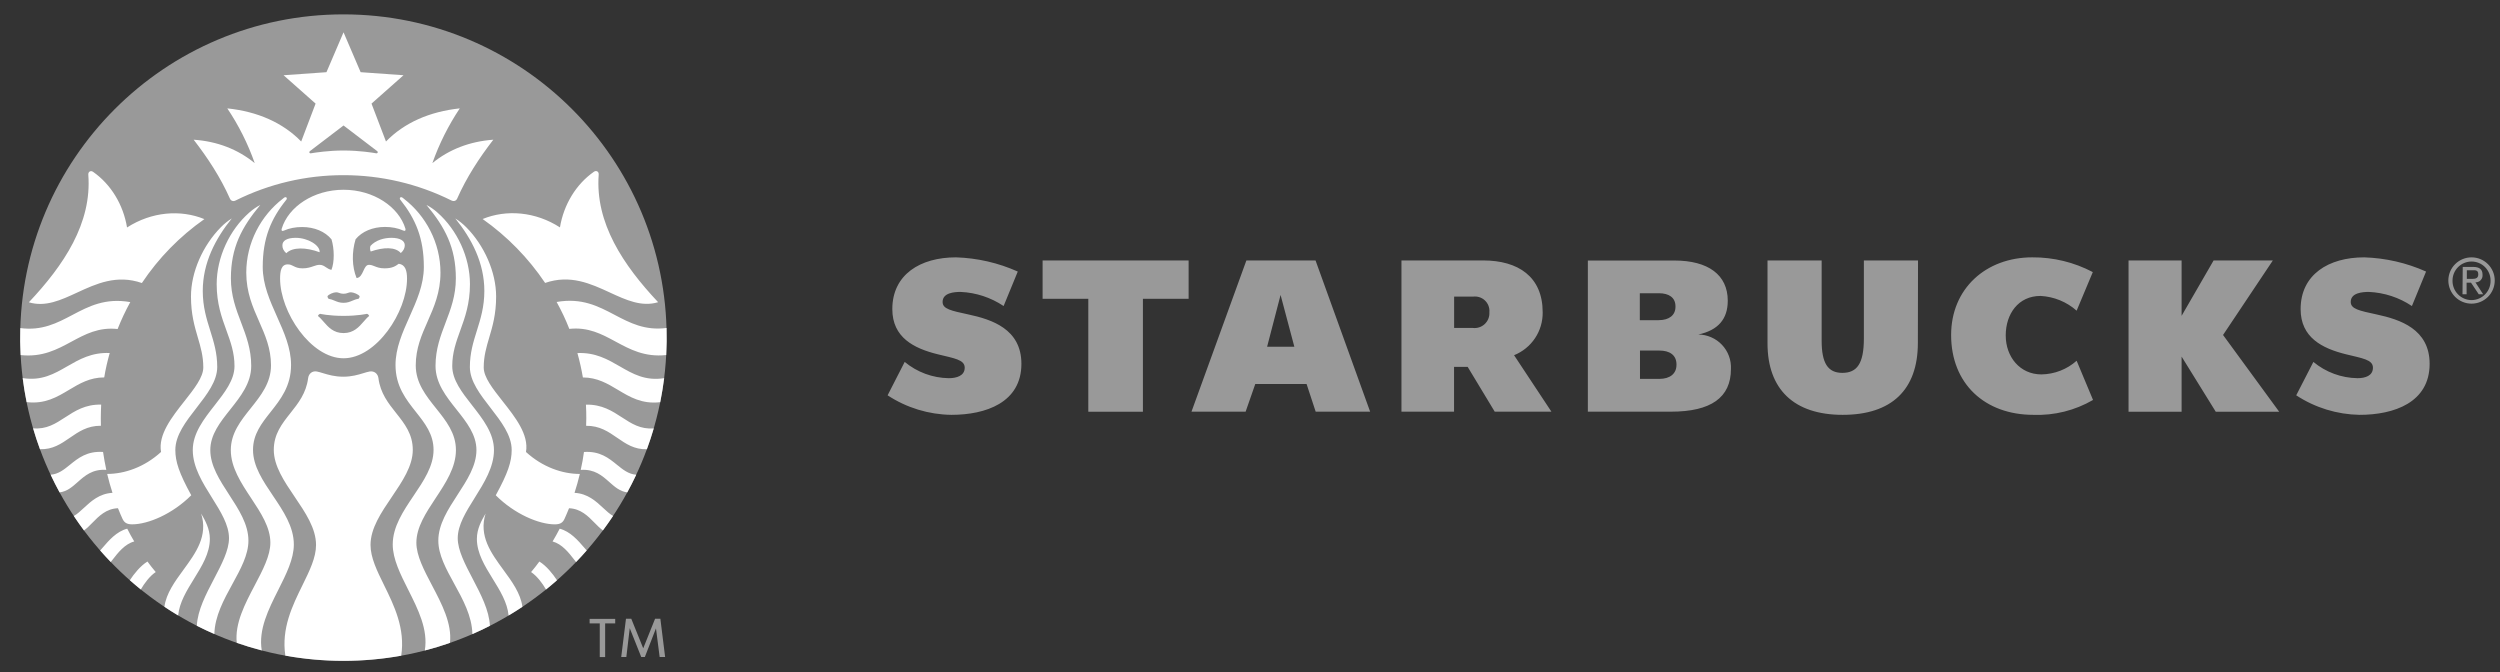<svg width="238" height="64" viewBox="0 0 238 64" fill="none" xmlns="http://www.w3.org/2000/svg">
<rect x="0" y="0" width="238" height="64" fill="#333333" stroke="none"/>
<path d="M32.692 62.914C49.688 62.914 63.466 49.137 63.466 32.141C63.466 15.145 49.688 1.368 32.692 1.368C15.697 1.368 1.92 15.145 1.92 32.14C1.92 49.135 15.698 62.913 32.693 62.913" fill="#999999"/>
<path fill-rule="evenodd" clip-rule="evenodd" d="M32.705 14.328C34.229 14.328 35.53 14.542 35.804 14.594C35.958 14.62 36.018 14.465 35.898 14.38L32.705 11.946L29.513 14.38C29.393 14.474 29.453 14.62 29.607 14.594L29.664 14.584C30.032 14.526 31.27 14.328 32.705 14.328ZM30.265 30.08C30.309 29.935 30.471 29.875 30.471 29.875C30.471 29.875 31.311 30.072 32.705 30.072C34.092 30.072 34.939 29.875 34.939 29.875C34.939 29.875 35.102 29.926 35.145 30.08C34.963 30.221 34.796 30.413 34.62 30.615C34.175 31.127 33.669 31.709 32.705 31.709C31.747 31.709 31.245 31.133 30.801 30.623C30.622 30.418 30.451 30.223 30.265 30.08ZM32.279 27.883C32.384 27.921 32.503 27.963 32.706 27.963C32.909 27.963 33.024 27.921 33.128 27.883C33.219 27.844 33.317 27.825 33.417 27.826C33.665 27.835 34.136 28.023 34.238 28.203C34.237 28.248 34.228 28.292 34.211 28.333C34.193 28.375 34.168 28.412 34.136 28.443C33.899 28.477 33.719 28.553 33.539 28.629C33.302 28.729 33.066 28.829 32.706 28.829C32.342 28.829 32.104 28.729 31.865 28.629C31.677 28.542 31.48 28.48 31.277 28.443C31.216 28.377 31.18 28.293 31.174 28.203C31.277 28.023 31.748 27.826 31.996 27.826C32.11 27.822 32.19 27.851 32.279 27.883ZM63.228 36.001C61.441 36.286 60.243 35.594 59.01 34.881C57.862 34.218 56.683 33.537 54.969 33.611C55.183 34.365 55.354 35.145 55.491 35.934C56.859 35.934 57.846 36.526 58.838 37.121C59.978 37.804 61.122 38.49 62.854 38.288C63.006 37.535 63.13 36.773 63.228 36.001ZM62.238 40.781C60.981 40.889 60.121 40.328 59.216 39.738C58.281 39.128 57.299 38.488 55.782 38.522C55.806 38.949 55.817 39.38 55.816 39.816C55.816 40.056 55.807 40.296 55.799 40.536C57.079 40.519 57.927 41.105 58.76 41.68C59.582 42.248 60.39 42.806 61.584 42.766C61.824 42.114 62.042 41.453 62.238 40.781ZM60.57 45.195C59.836 45.141 59.304 44.709 58.731 44.243C57.958 43.615 57.111 42.926 55.593 43.029C55.516 43.603 55.413 44.177 55.285 44.734C56.601 44.642 57.33 45.288 58.015 45.897C58.531 46.353 59.022 46.788 59.718 46.873C60.018 46.323 60.302 45.764 60.57 45.195ZM58.366 49.116C58.052 48.943 57.751 48.663 57.425 48.36C56.741 47.722 55.947 46.983 54.695 46.92C54.883 46.328 55.055 45.737 55.2 45.12C53.548 45.12 51.656 44.477 50.073 43.029C50.363 41.376 49.046 39.709 47.843 38.187C46.913 37.008 46.05 35.916 46.05 34.981C46.05 33.907 46.303 33.053 46.574 32.135C46.89 31.068 47.231 29.914 47.231 28.228C47.231 25.897 46.101 23.368 44.398 21.646C44.081 21.323 43.727 21.039 43.345 20.798C44.912 22.735 46.11 25.04 46.11 27.697C46.11 29.205 45.751 30.35 45.4 31.472C45.062 32.548 44.732 33.604 44.732 34.939C44.732 36.291 45.712 37.554 46.699 38.828C47.701 40.121 48.712 41.424 48.712 42.84C48.712 43.946 48.361 45.026 47.197 47.151C48.986 48.942 51.314 49.919 52.82 49.919C53.308 49.919 53.573 49.774 53.745 49.388C53.899 49.054 54.035 48.719 54.173 48.385C55.29 48.427 55.991 49.143 56.611 49.777C56.88 50.052 57.133 50.311 57.399 50.493C57.732 50.043 58.054 49.584 58.366 49.116ZM55.853 52.406C55.775 52.318 55.693 52.223 55.608 52.123C55.038 51.46 54.296 50.595 53.282 50.331C53.068 50.742 52.846 51.153 52.606 51.548C53.507 51.79 54.154 52.623 54.664 53.281L54.841 53.507C55.187 53.148 55.525 52.782 55.853 52.406ZM53.026 55.24C52.631 54.636 52.023 53.872 51.348 53.458C51.098 53.801 50.836 54.136 50.561 54.46C51.133 54.848 51.647 55.542 51.981 56.12C52.335 55.835 52.684 55.541 53.026 55.24ZM49.733 57.769C49.561 56.486 48.743 55.369 47.919 54.246C46.744 52.641 45.559 51.022 46.229 48.89C45.853 49.533 45.399 50.338 45.399 51.298C45.399 52.665 46.154 53.885 46.911 55.109C47.605 56.231 48.301 57.356 48.418 58.598C48.864 58.333 49.302 58.057 49.733 57.769ZM46.639 59.578C46.573 58.105 45.767 56.566 44.999 55.099C44.271 53.709 43.576 52.383 43.576 51.237C43.576 49.977 44.368 48.712 45.193 47.395C46.09 45.962 47.026 44.467 47.026 42.847C47.026 41.241 45.968 39.891 44.944 38.585C43.984 37.36 43.054 36.174 43.054 34.851C43.054 33.568 43.426 32.541 43.82 31.452C44.266 30.22 44.74 28.908 44.74 27.052C44.74 24.49 43.525 21.892 41.65 20.239C41.332 19.952 40.978 19.707 40.598 19.51C42.37 21.636 43.397 23.572 43.397 26.495C43.397 28.149 42.907 29.433 42.422 30.71C41.941 31.974 41.462 33.231 41.462 34.834C41.462 36.474 42.471 37.744 43.462 38.99C44.418 40.192 45.357 41.374 45.357 42.847C45.357 44.337 44.462 45.711 43.561 47.097C42.648 48.501 41.728 49.915 41.728 51.468C41.728 52.818 42.469 54.166 43.243 55.574C44.07 57.079 44.935 58.652 44.971 60.365C45.534 60.12 46.091 59.857 46.639 59.578ZM42.837 61.201C43.042 59.359 42.057 57.491 41.128 55.727C40.365 54.279 39.639 52.901 39.639 51.666C39.639 50.195 40.545 48.825 41.468 47.429C42.428 45.977 43.405 44.498 43.405 42.847C43.405 41.237 42.461 40.057 41.511 38.87C40.548 37.667 39.579 36.456 39.579 34.782C39.579 33.161 40.139 31.893 40.713 30.595C41.315 29.232 41.933 27.834 41.933 25.955C41.933 23.093 40.521 20.521 38.458 18.927L38.33 18.825C38.133 18.679 37.979 18.859 38.116 19.022C39.571 20.847 40.35 22.69 40.35 25.415C40.35 27.109 39.664 28.642 38.985 30.161C38.316 31.656 37.653 33.138 37.653 34.748C37.653 36.763 38.651 38.023 39.599 39.22C40.457 40.304 41.274 41.336 41.274 42.83C41.274 44.379 40.332 45.776 39.375 47.194C38.389 48.656 37.388 50.141 37.388 51.837C37.388 53.217 38.116 54.662 38.868 56.157C39.803 58.015 40.777 59.949 40.44 61.928C41.253 61.718 42.052 61.476 42.837 61.201ZM38.197 62.421C38.587 59.82 37.519 57.648 36.566 55.711C35.891 54.34 35.274 53.086 35.274 51.88C35.274 50.294 36.291 48.795 37.302 47.305C38.302 45.83 39.297 44.364 39.297 42.83C39.297 41.322 38.518 40.341 37.717 39.33C36.972 38.393 36.208 37.43 36.027 36C35.976 35.596 35.651 35.297 35.197 35.365C35.01 35.398 34.807 35.459 34.581 35.529C34.091 35.678 33.488 35.862 32.681 35.862C31.858 35.862 31.243 35.675 30.746 35.524C30.529 35.458 30.335 35.399 30.156 35.365C29.711 35.288 29.386 35.588 29.334 35.999C29.153 37.43 28.389 38.393 27.645 39.33C26.843 40.341 26.065 41.322 26.065 42.83C26.065 44.364 27.059 45.83 28.059 47.305C29.07 48.795 30.087 50.295 30.087 51.88C30.087 53.086 29.47 54.34 28.795 55.711C27.843 57.647 26.775 59.817 27.164 62.416C28.958 62.741 30.806 62.911 32.694 62.911C34.539 62.912 36.381 62.748 38.197 62.421ZM24.92 61.921C24.587 59.944 25.559 58.013 26.493 56.157C27.246 54.662 27.973 53.217 27.973 51.837C27.973 50.14 26.972 48.656 25.986 47.194C25.029 45.775 24.087 44.379 24.087 42.83C24.087 41.336 24.904 40.304 25.762 39.22C26.71 38.023 27.708 36.763 27.708 34.748C27.708 33.131 27.043 31.646 26.374 30.149C25.695 28.631 25.012 27.102 25.012 25.415C25.012 22.681 25.79 20.839 27.254 19.022C27.391 18.85 27.228 18.679 27.04 18.825L26.912 18.927C24.849 20.521 23.445 23.093 23.445 25.955C23.445 27.835 24.064 29.235 24.667 30.601C25.24 31.899 25.799 33.166 25.799 34.782C25.799 36.45 24.831 37.662 23.869 38.865C22.919 40.055 21.973 41.237 21.973 42.847C21.973 44.497 22.951 45.977 23.911 47.428C24.833 48.825 25.739 50.195 25.739 51.666C25.739 52.896 25.015 54.272 24.252 55.72C23.323 57.484 22.338 59.356 22.541 61.197C23.32 61.47 24.113 61.711 24.919 61.921M20.407 60.361C20.448 58.657 21.309 57.088 22.133 55.585C22.907 54.173 23.65 52.82 23.65 51.468C23.65 49.916 22.73 48.505 21.818 47.102C20.917 45.718 20.021 44.342 20.021 42.847C20.021 41.374 20.96 40.192 21.916 38.99C22.906 37.743 23.916 36.474 23.916 34.834C23.916 33.231 23.436 31.974 22.956 30.71C22.469 29.433 21.981 28.149 21.981 26.495C21.981 23.564 23.008 21.635 24.78 19.51C24.4 19.709 24.046 19.954 23.727 20.239C21.852 21.893 20.628 24.489 20.628 27.052C20.628 28.908 21.106 30.22 21.554 31.452C21.95 32.542 22.324 33.568 22.324 34.851C22.324 36.174 21.394 37.361 20.434 38.585C19.41 39.891 18.352 41.241 18.352 42.847C18.352 44.467 19.286 45.957 20.182 47.388C21.008 48.706 21.801 49.972 21.801 51.238C21.801 52.383 21.106 53.708 20.379 55.099C19.611 56.565 18.806 58.102 18.739 59.573C19.285 59.852 19.841 60.114 20.407 60.361ZM16.96 58.591C17.08 57.351 17.774 56.228 18.466 55.108C19.223 53.884 19.978 52.664 19.978 51.298C19.978 50.338 19.524 49.532 19.148 48.888C19.824 51.017 18.64 52.637 17.465 54.243C16.643 55.367 15.825 56.485 15.653 57.766C16.081 58.051 16.516 58.327 16.96 58.591ZM13.405 56.118C13.739 55.541 14.245 54.847 14.825 54.459C14.549 54.134 14.287 53.8 14.038 53.457C13.363 53.871 12.755 54.634 12.361 55.238C12.702 55.538 13.05 55.831 13.405 56.118ZM10.545 53.504C10.603 53.432 10.661 53.357 10.721 53.279C11.232 52.621 11.878 51.789 12.78 51.546C12.54 51.151 12.317 50.74 12.112 50.329C11.098 50.593 10.356 51.459 9.787 52.12C9.7 52.222 9.617 52.318 9.537 52.407C9.865 52.781 10.201 53.147 10.546 53.504M7.993 50.494C8.263 50.31 8.521 50.048 8.793 49.77C9.413 49.137 10.111 48.425 11.231 48.383L11.284 48.511C11.404 48.804 11.524 49.101 11.659 49.386C11.839 49.772 12.096 49.917 12.584 49.917C14.09 49.917 16.418 48.94 18.207 47.149C17.043 45.024 16.692 43.944 16.692 42.839C16.692 41.422 17.705 40.119 18.71 38.825C19.699 37.552 20.68 36.289 20.68 34.937C20.68 33.602 20.35 32.547 20.013 31.47C19.661 30.348 19.303 29.203 19.303 27.695C19.303 25.029 20.501 22.733 22.067 20.795C21.682 21.035 21.34 21.31 21.014 21.645C19.311 23.375 18.181 25.895 18.181 28.226C18.181 29.912 18.521 31.066 18.834 32.133C19.104 33.051 19.354 33.905 19.354 34.979C19.354 35.914 18.49 37.009 17.559 38.189C16.356 39.714 15.042 41.379 15.331 43.027C13.748 44.475 11.856 45.118 10.204 45.118C10.35 45.726 10.513 46.326 10.709 46.918C9.457 46.987 8.664 47.724 7.979 48.358C7.649 48.665 7.345 48.948 7.027 49.121C7.337 49.588 7.659 50.045 7.993 50.494ZM5.671 46.873C6.381 46.793 6.878 46.352 7.399 45.891C8.084 45.284 8.811 44.641 10.119 44.732C9.998 44.167 9.896 43.599 9.811 43.027C8.289 42.924 7.439 43.614 6.663 44.243C6.088 44.709 5.555 45.141 4.82 45.193C5.086 45.763 5.37 46.323 5.671 46.873ZM3.804 42.763C5.009 42.808 5.821 42.249 6.647 41.679C7.479 41.104 8.327 40.52 9.605 40.533C9.598 40.293 9.595 40.053 9.597 39.813C9.597 39.376 9.614 38.947 9.631 38.519C8.119 38.484 7.137 39.124 6.201 39.733C5.289 40.328 4.421 40.893 3.15 40.775C3.346 41.447 3.564 42.111 3.804 42.763ZM2.534 38.281C4.279 38.488 5.428 37.8 6.572 37.115C7.565 36.521 8.552 35.93 9.922 35.93C10.05 35.141 10.23 34.37 10.444 33.607C8.729 33.533 7.55 34.213 6.4 34.875C5.163 35.588 3.96 36.281 2.16 35.995C2.257 36.766 2.382 37.528 2.534 38.281ZM63.424 33.801C63.469 32.943 63.479 32.083 63.454 31.223C61.397 31.491 59.964 30.737 58.514 29.975C56.957 29.156 55.381 28.328 52.991 28.748C53.445 29.571 53.856 30.428 54.198 31.31C56.003 31.114 57.29 31.81 58.605 32.52C59.975 33.26 61.375 34.018 63.424 33.801ZM6.804 32.526C5.432 33.267 4.027 34.026 1.964 33.803C1.918 32.947 1.908 32.09 1.934 31.233C3.999 31.507 5.434 30.752 6.884 29.988C8.439 29.168 10.014 28.34 12.403 28.76C11.949 29.583 11.547 30.44 11.196 31.323C9.398 31.126 8.116 31.818 6.804 32.526ZM12.094 21.656C14.44 20.147 17.188 19.933 19.456 20.859C17.113 22.501 15.096 24.564 13.507 26.943C11.113 26.111 9.163 27.012 7.338 27.855C5.784 28.574 4.319 29.251 2.748 28.778C6.069 25.255 8.765 21.244 8.406 16.625C8.389 16.351 8.628 16.197 8.86 16.359C10.546 17.533 11.734 19.47 12.094 21.656ZM26.818 21.776C27.451 19.685 29.848 18.065 32.706 18.065C35.564 18.065 37.962 19.685 38.595 21.767C38.638 21.93 38.578 22.033 38.389 21.947C37.876 21.716 37.285 21.604 36.652 21.604C35.488 21.604 34.461 22.033 33.853 22.778C33.477 24.013 33.503 25.392 33.947 26.472C34.297 26.437 34.449 26.102 34.594 25.786C34.728 25.491 34.855 25.212 35.129 25.212C35.329 25.212 35.483 25.275 35.659 25.346C35.89 25.439 36.158 25.546 36.609 25.546C37.345 25.546 37.645 25.341 37.962 25.11C38.604 25.195 38.749 25.804 38.749 26.524C38.749 29.72 35.822 34.108 32.706 34.108C29.59 34.108 26.664 29.712 26.664 26.524C26.664 25.804 26.774 25.169 27.391 25.169C27.625 25.169 27.773 25.245 27.936 25.329C28.138 25.431 28.363 25.547 28.803 25.547C29.253 25.547 29.563 25.44 29.833 25.347C30.041 25.275 30.225 25.212 30.43 25.212C30.686 25.212 30.854 25.325 31.031 25.444C31.179 25.542 31.333 25.646 31.551 25.692C31.851 24.964 31.833 23.678 31.559 22.787C30.952 22.041 29.925 21.613 28.761 21.613C28.127 21.613 27.537 21.724 27.023 21.956C26.835 22.041 26.766 21.939 26.818 21.776ZM35.266 23.413C35.77 22.855 36.575 22.641 37.26 22.641C38.107 22.641 38.527 22.933 38.535 23.336C38.535 23.601 38.441 23.833 38.158 24.09C37.636 23.498 36.532 23.515 35.291 23.944C35.218 23.776 35.21 23.588 35.266 23.413ZM30.429 24.013C29.119 23.533 27.852 23.507 27.253 24.107C26.971 23.85 26.876 23.61 26.885 23.344C26.885 22.924 27.305 22.641 28.152 22.641C29.316 22.641 30.489 23.361 30.429 24.013ZM41.162 15.528C42.745 14.234 44.705 13.463 46.965 13.3C45.612 15.048 44.405 16.908 43.524 18.905C43.421 19.128 43.207 19.196 42.976 19.085C39.785 17.497 36.269 16.673 32.706 16.676C29.141 16.67 25.624 17.495 22.434 19.085C22.204 19.205 21.989 19.128 21.887 18.905C20.997 16.899 19.79 15.048 18.437 13.3C20.705 13.454 22.665 14.234 24.249 15.528C23.603 13.688 22.726 11.937 21.639 10.318C24.514 10.618 26.919 11.671 28.674 13.471L30.044 9.863L26.996 7.163L31.079 6.873L32.705 3.075L34.332 6.872L38.414 7.163L35.367 9.863L36.745 13.471C38.491 11.68 40.896 10.626 43.772 10.317C42.688 11.939 41.811 13.689 41.162 15.528ZM58.061 27.848C56.237 27.007 54.288 26.108 51.895 26.935C50.3 24.56 48.284 22.498 45.946 20.85C48.214 19.924 50.962 20.139 53.307 21.647C53.667 19.462 54.857 17.525 56.542 16.351C56.774 16.188 57.022 16.342 56.996 16.616C56.646 21.236 59.341 25.246 62.654 28.769C61.082 29.242 59.617 28.566 58.061 27.849" fill="white"/>
<path d="M58.576 59.35H57.61V62.555H57.097V59.35H56.131V58.914H58.568V59.35H58.576ZM62.799 62.547L62.449 59.82L61.389 62.547H61.046L59.952 59.803L59.627 62.547H59.14L59.593 58.905H60.098L61.235 61.718L62.363 58.905H62.867L63.32 62.547H62.799Z" fill="#999999"/>
<path d="M182.581 32.647C182.581 37.105 180.084 39.493 175.424 39.493C170.763 39.493 168.267 37.039 168.267 32.691V24.794H173.421V32.441C173.421 34.556 174.003 35.497 175.387 35.497C176.771 35.497 177.441 34.645 177.441 32.221V24.794H182.595L182.581 32.647ZM108.805 28.445V39.199H103.607V28.445H99.255V24.794H113.156V28.445H108.805ZM121.911 28.078L120.629 33.007H123.221L121.911 28.078ZM125.253 39.191L124.385 36.554H119.503L118.583 39.191H113.429L118.656 24.794H125.239L130.437 39.191H125.253ZM199.257 38.075L197.696 34.343C196.77 35.166 195.578 35.627 194.339 35.644C192.299 35.644 190.945 33.976 190.945 31.934C190.945 29.892 192.137 28.173 194.258 28.173C195.53 28.239 196.743 28.733 197.696 29.576L199.235 25.903C197.459 24.967 195.479 24.485 193.47 24.5C189.052 24.5 185.747 27.483 185.747 31.89C185.747 36.547 188.971 39.493 193.581 39.493C195.569 39.567 197.538 39.075 199.257 38.075ZM210.942 39.199L207.688 33.947V39.199H202.637V24.794H207.688V30.068L210.736 24.794H216.376L211.634 31.89L216.98 39.199H210.942ZM90.574 39.493C93.844 39.493 97.238 38.325 97.238 34.637C97.238 31.317 94.41 30.413 92.194 29.936C90.53 29.576 89.735 29.415 89.735 28.746C89.735 27.865 90.854 27.791 91.458 27.791C92.918 27.857 94.331 28.322 95.544 29.135L96.892 25.852C95.038 25.022 93.04 24.563 91.009 24.5C87.607 24.5 84.949 26.138 84.949 29.429C84.949 32.132 87.003 33.168 89.271 33.726C90.839 34.116 91.841 34.233 91.841 35.005C91.841 35.776 91.068 36.004 90.324 36.004C88.789 35.981 87.307 35.434 86.127 34.454L84.5 37.634C86.305 38.821 88.413 39.466 90.574 39.493ZM224.63 39.493C227.906 39.493 231.3 38.325 231.3 34.637C231.3 31.317 228.466 30.413 226.257 29.936C224.593 29.576 223.79 29.415 223.79 28.746C223.79 27.865 224.917 27.791 225.521 27.791C226.983 27.856 228.399 28.321 229.614 29.135L230.962 25.852C229.106 25.022 227.105 24.563 225.072 24.5C221.677 24.5 219.019 26.138 219.019 29.429C219.019 32.132 221.073 33.168 223.334 33.726C224.902 34.116 225.904 34.233 225.904 35.005C225.904 35.776 225.167 36.004 224.431 36.004C222.896 35.981 221.414 35.434 220.234 34.454L218.6 37.634C220.392 38.812 222.484 39.457 224.63 39.493ZM144.139 33.815C144.954 33.488 145.65 32.923 146.136 32.194C146.623 31.465 146.876 30.606 146.863 29.73C146.863 26.337 144.529 24.794 141.194 24.794H133.419V39.191H138.426V34.924H139.721L142.298 39.191H147.695L144.139 33.815ZM141.79 29.752C141.8 29.958 141.765 30.163 141.688 30.353C141.61 30.543 141.492 30.714 141.341 30.854C141.19 30.994 141.011 31.099 140.815 31.163C140.619 31.226 140.412 31.246 140.207 31.221H138.433V28.239H140.229C140.433 28.211 140.641 28.229 140.837 28.292C141.033 28.354 141.213 28.46 141.363 28.601C141.512 28.742 141.629 28.914 141.703 29.106C141.777 29.298 141.807 29.504 141.79 29.708V29.752ZM161.677 31.846C163.562 31.442 164.483 30.377 164.483 28.628C164.483 26.175 162.635 24.802 159.395 24.802H151.163V39.191H159.071C162.885 39.191 164.785 37.847 164.785 35.129C164.805 34.708 164.741 34.287 164.594 33.891C164.448 33.496 164.223 33.134 163.932 32.827C163.642 32.52 163.293 32.275 162.905 32.107C162.518 31.938 162.1 31.849 161.677 31.846ZM156.111 27.916H157.922C158.887 27.916 159.505 28.327 159.505 29.165V29.209C159.505 30.009 158.902 30.48 157.908 30.48H156.111V27.916ZM159.601 34.733C159.601 35.577 158.983 36.07 157.966 36.07H156.126V33.374H157.981C158.96 33.374 159.601 33.807 159.601 34.696V34.733ZM235.291 24.5C235.877 24.5 236.439 24.733 236.853 25.146C237.267 25.559 237.5 26.12 237.5 26.704C237.5 27.288 237.267 27.849 236.853 28.262C236.439 28.675 235.877 28.908 235.291 28.908C234.705 28.908 234.143 28.675 233.729 28.262C233.315 27.849 233.082 27.288 233.082 26.704C233.082 26.12 233.315 25.559 233.729 25.146C234.143 24.733 234.705 24.5 235.291 24.5ZM235.291 28.57C235.533 28.568 235.773 28.518 235.996 28.423C236.218 28.328 236.42 28.189 236.589 28.015C236.757 27.842 236.889 27.636 236.978 27.411C237.066 27.186 237.108 26.946 237.102 26.704C237.102 26.225 236.912 25.765 236.572 25.426C236.232 25.087 235.772 24.897 235.291 24.897C234.811 24.897 234.35 25.087 234.01 25.426C233.671 25.765 233.48 26.225 233.48 26.704C233.474 26.946 233.516 27.186 233.605 27.411C233.693 27.636 233.825 27.842 233.994 28.015C234.162 28.189 234.364 28.328 234.587 28.423C234.809 28.518 235.049 28.568 235.291 28.57ZM234.452 25.411H235.438C236.05 25.411 236.337 25.646 236.337 26.146C236.347 26.24 236.337 26.335 236.308 26.425C236.279 26.515 236.23 26.597 236.166 26.667C236.102 26.737 236.023 26.792 235.936 26.829C235.848 26.865 235.754 26.883 235.659 26.88L236.396 28.012H235.976L235.24 26.91H234.82V28.012H234.43L234.452 25.411ZM234.842 26.55H235.247C235.593 26.55 235.932 26.55 235.932 26.116C235.932 25.683 235.622 25.727 235.357 25.727H234.842V26.55Z" fill="#999999"/>
</svg>
